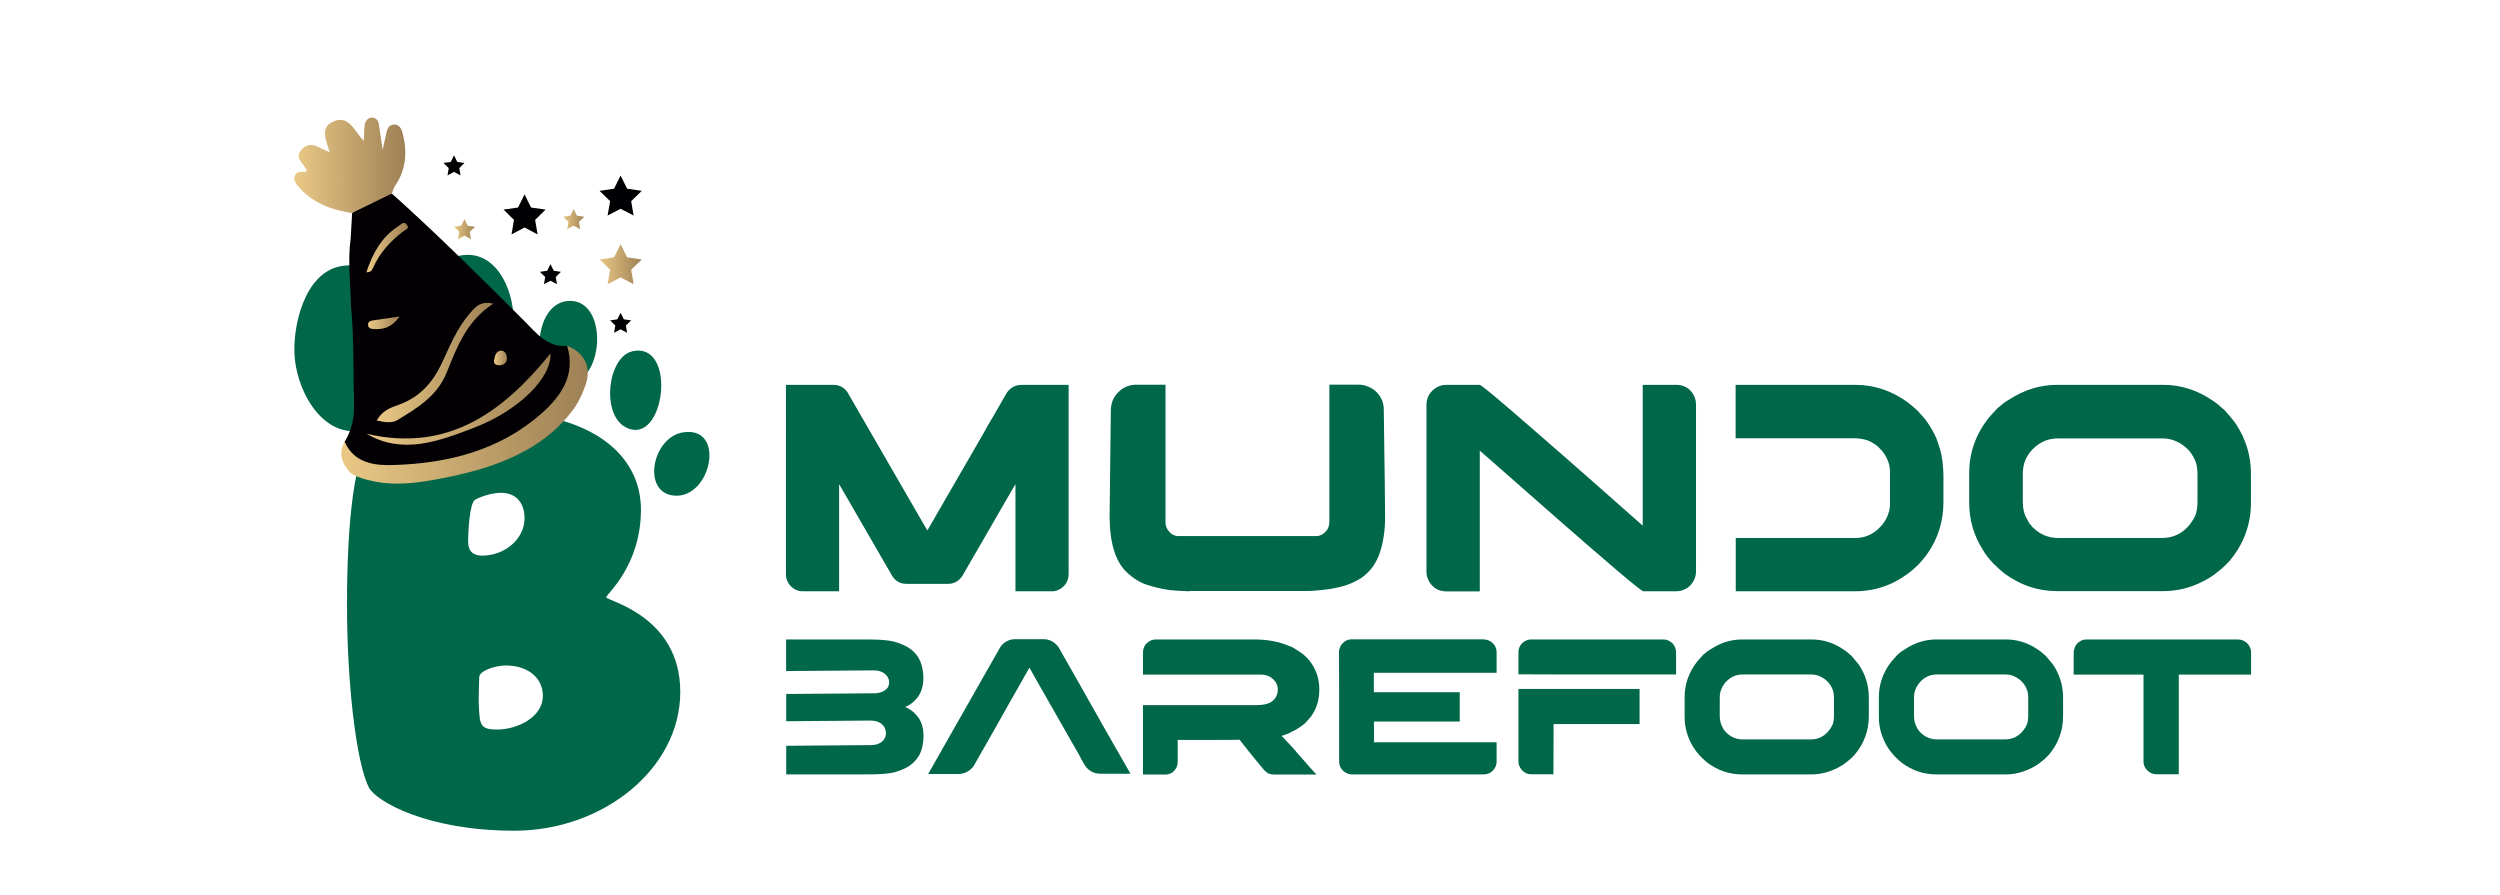 <svg xml:space="preserve" style="enable-background:new 0 0 1843 660;" viewBox="0 0 1843 660" y="0px" x="0px" xmlns:xlink="http://www.w3.org/1999/xlink" xmlns="http://www.w3.org/2000/svg" id="Capa_1" version="1.1">
<style type="text/css">
	.st0{fill:#006748;}
	.st1{fill:#020003;}
	.st2{fill:url(#SVGID_1_);}
	.st3{fill:url(#SVGID_00000174565372143276287680000009019987282777659050_);}
	.st4{fill:url(#SVGID_00000095315458590325335980000009162498381649814666_);}
	.st5{fill:url(#SVGID_00000034089884220290844670000014137783905468313273_);}
	.st6{fill:url(#SVGID_00000170270696463800734640000011387490110622371997_);}
	.st7{fill:url(#SVGID_00000176035139143697648590000003316656088662199179_);}
	.st8{fill:url(#SVGID_00000043432378474377957010000008900723545384808382_);}
	.st9{fill:#000002;}
	.st10{fill:url(#SVGID_00000081643377905784618370000003645879198667872697_);}
	.st11{fill:url(#SVGID_00000088134460738808912190000005255865982828933521_);}
	.st12{fill:url(#SVGID_00000123425735074620169350000011870030239638473099_);}
</style>
<g>
	<g>
		<g>
			<path d="M1093.6,471.4c3.1,0,5.6,1.2,7.6,3.5c0.9,1,1.5,2.3,1.9,4c0.1,0.6,0.2,1.4,0.2,2.4V496h-90.5v14.3h63.3v21.6
				H1013l-0.1,0.1v15.2h90.3c0,0,0.1,0,0.1,0.1v14.3c0,2.2-0.8,4.2-2.4,6.1c-1,1-1.7,1.6-2.1,1.8c-1.4,0.9-3.2,1.4-5.3,1.4h-97.3
				c-0.7,0-1.6-0.2-2.7-0.6c-2.4-0.9-4.2-2.5-5.4-4.9c-0.6-1.3-0.9-2.8-0.9-4.3v-50.2c0-2.4-0.1-10.3-0.1-23.7v-6.6
				c0-1.6,0.5-3.2,1.5-4.9c1-1.5,2.3-2.6,3.7-3.4c1-0.5,1.8-0.7,2.4-0.8c0.3-0.1,0.7-0.2,1.3-0.2h97.6V471.4z" class="st0"></path>
			<path d="M1284.3,471.4h51.2c8.6,0,16.7,2.6,24.1,7.8c1.2,0.8,2.8,2,4.6,3.7c0.3,0.2,0.6,0.5,0.9,0.8
				c2.3,2.7,4,4.7,5.1,6.1c5,7.4,7.5,15.5,7.5,24.4V528c0,10.5-3.4,19.9-10.2,28.1c-2.1,2.3-3.9,4-5.3,5c-2.4,2-4.8,3.6-7.4,4.9
				c-6.2,3.2-12.7,4.9-19.6,4.9h-50.9c-9.2,0-17.7-2.8-25.4-8.5c-1.3-1-3.1-2.6-5.4-4.9c-2.3-2.5-3.9-4.6-4.8-6.1
				c-4.5-7-6.8-14.7-6.8-23v-14.3c0-9.8,3.1-18.6,9.4-26.6c0.9-1,2.4-2.7,4.4-4.9c2-1.8,3.8-3.1,5.3-3.9
				C1268.4,473.8,1276.1,471.4,1284.3,471.4z M1267.8,514.6v13c0,3.5,0.7,6.4,2.2,8.8c0.3,0.9,1.1,2.1,2.6,3.6
				c3.4,3.4,7.5,5.1,12.3,5.1h50c5.6,0,10.1-2.3,13.6-6.8c1-1.3,1.8-2.6,2.4-3.9c0.8-1.9,1.1-4.2,1.1-7.1v-12.1c0-3.1-0.3-5.4-1-6.9
				c-1.5-3.8-4-6.7-7.4-8.7c-2.6-1.6-5.5-2.4-8.5-2.4h-50.3c-5.5,0-10.1,2.3-13.7,7c-1,1.4-1.7,2.7-2.1,3.8
				C1268.2,509.7,1267.8,511.9,1267.8,514.6z" class="st0"></path>
			<path d="M1427.5,471.4h51.2c8.6,0,16.7,2.6,24.1,7.8c1.2,0.8,2.8,2,4.6,3.7c0.3,0.2,0.6,0.5,0.9,0.8
				c2.3,2.7,4,4.7,5.1,6.1c5,7.4,7.5,15.5,7.5,24.4V528c0,10.5-3.4,19.9-10.2,28.1c-2.1,2.3-3.9,4-5.3,5c-2.4,2-4.8,3.6-7.4,4.9
				c-6.2,3.2-12.7,4.9-19.6,4.9h-50.9c-9.2,0-17.7-2.8-25.4-8.5c-1.3-1-3.1-2.6-5.4-4.9c-2.3-2.5-3.9-4.6-4.8-6.1
				c-4.5-7-6.8-14.7-6.8-23v-14.3c0-9.8,3.1-18.6,9.4-26.6c0.9-1,2.4-2.7,4.4-4.9c2-1.8,3.8-3.1,5.3-3.9
				C1411.6,473.8,1419.4,471.4,1427.5,471.4z M1411,514.6v13c0,3.5,0.7,6.4,2.2,8.8c0.3,0.9,1.1,2.1,2.6,3.6
				c3.4,3.4,7.5,5.1,12.3,5.1h50c5.6,0,10.1-2.3,13.6-6.8c1-1.3,1.8-2.6,2.4-3.9c0.8-1.9,1.1-4.2,1.1-7.1v-12.1c0-3.1-0.3-5.4-1-6.9
				c-1.5-3.8-4-6.7-7.4-8.7c-2.6-1.6-5.5-2.4-8.5-2.4H1428c-5.5,0-10.1,2.3-13.7,7c-1,1.4-1.7,2.7-2.1,3.8
				C1411.4,509.7,1411,511.9,1411,514.6z" class="st0"></path>
			<path d="M1538.8,471.4h110.6c2.8,0,5,0.8,6.9,2.5c1,1,1.6,1.7,1.9,2.4c0.9,1.7,1.3,3.1,1.3,4.2v16.8h-53.3v73.5
				h-16.6c-2.3,0-4.5-0.9-6.6-2.8c0,0-0.1-0.1-0.1-0.2c-0.1-0.1-0.3-0.4-0.6-0.6c-1.4-1.8-2.1-3.7-2.1-5.6v-64.3h-51.5v-13.1
				c0-3.4,0.1-5.1,0.3-5.1c0.4-1.9,1.2-3.4,2.2-4.6c1.1-1,2-1.6,2.5-1.9C1534.9,471.8,1536.6,471.4,1538.8,471.4z" class="st0"></path>
			<path d="M952.4,539.4c1-0.5,2.2-1.1,3.5-1.8c0.2-0.1,0.4-0.3,0.6-0.4c1.3-0.8,2.4-1.5,3.2-2.1l1.1-0.9l0.6-0.4
				l0.7-0.7c0.6-0.5,1.1-1.1,1.7-1.8c1.2-1.3,2.2-2.5,3.1-3.6c1-1.6,1.8-3,2.5-4.3c2.1-4.5,3.2-9.3,3.2-14.4v-0.9
				c0-4.2-0.7-8.2-2.1-12c-2.7-7-7.2-12.5-13.5-16.3c-1.3-0.9-2.6-1.7-3.8-2.4c-0.8-0.4-1.9-0.9-3.4-1.4c-7.1-3-15.5-4.6-25.3-4.6
				h-72.4c-2.5,0-4.7,0.9-6.7,2.8c-0.5,0.4-0.9,0.9-1.2,1.4c-0.5,0.8-0.8,1.4-1,2c-0.4,1-0.6,2.2-0.6,3.9v15.8h25.7h57.6h3.1
				c1,0.1,1.8,0.1,2.4,0.1c1.8,0.3,3.1,0.7,3.9,1.1c0.1,0.1,0.3,0.2,0.4,0.2c0.5,0.2,1,0.5,1.5,0.9c3.2,2.3,4.8,5.2,4.8,8.7
				c0,1.8-0.3,3.3-1,4.7c-0.8,1.8-2.1,3.3-3.8,4.4c-2.4,1.6-5.9,2.4-10.4,2.4h-0.9h-57.6h-25.7V571h16.3c2,0,3.9-0.5,5.4-1.6
				c2.6-2.1,3.9-4.7,3.9-7.7v-16.2h18.1c14.8-0.1,23.7-0.1,26.6-0.1c0.4-0.1,0.7-0.1,0.9-0.1l2.5,3.2c5,6.4,9.8,12.3,14.3,17.6
				c1.2,1.6,2.4,2.7,3.4,3.4c0.3,0.2,0.5,0.4,0.8,0.5c0.2,0.1,0.5,0.3,0.8,0.4c1,0.4,2.4,0.6,4.1,0.6h30.8c-0.1-0.3-0.6-0.8-1.4-1.5
				c-2.5-2.7-5.1-5.6-7.8-8.8c-1.4-1.6-2.9-3.3-4.4-4.9c-2.2-2.8-6.2-7.2-12.1-13.3c2-0.6,4-1.3,5.9-2.1
				C951.3,539.9,951.8,539.7,952.4,539.4z" class="st0"></path>
			<path d="M825.1,555.9c-0.4-0.6-8.5-14.8-24.1-42.4c-2.5-4.4-4.8-8.4-6.7-11.9c-6.9-12.2-10.6-18.6-11-19.3
				c-0.1-0.3-0.3-0.6-0.5-0.9c-1.1-2.2-2.1-3.8-2.9-4.9c-2.9-3.5-6.4-5.3-10.6-5.3h-20.9c-3.8,0-7.1,1.5-9.9,4.4
				c-0.9,1.1-1.7,2.4-2.4,3.8c-0.3,0.4-3.4,5.9-9.3,16.3c-3.8,6.7-8.8,15.5-15,26.4c-7.8,13.7-17,29.8-27.5,48.4v0.1c0,0,0,0,0.1,0
				h21.8c4.8,0,8.7-2,11.6-5.9l3.4-6l3.1-5.5c0-0.2,0.1-0.3,0.2-0.4c0,0,0,0,0.1,0l12-21.2l0,0l3-5.3v-0.1l0,0l19.3-34
				c0.2,0.5,4.9,8.7,13.9,24.5l23.9,41.9h-0.2c0.6,1.1,1.3,2.3,2.1,3.6c2.8,5.5,7,8.2,12.8,8.2h22L825.1,555.9z" class="st0"></path>
			<path d="M674.2,525.7c-1.3-1.2-2.4-2.1-3.3-2.6c-1.4-0.9-2.6-1.5-3.6-1.9c0,0,0.3-0.2,0.9-0.4c0.9-0.4,1.9-1,3.1-1.8
				c0.8-0.4,1.9-1.4,3.5-3c3.9-4,5.9-9.4,5.9-16.1c0-4.4-0.7-8.5-2.2-12.2c-1.9-4.5-5-8-9.5-10.7c-1.9-1.1-4.3-2.2-7.3-3.2
				c-4.4-1.6-11.5-2.4-21.3-2.4h-60.9v23.3c40-0.3,61.8-0.5,65.2-0.5c0.6,0,1.4,0.1,2.3,0.2c2.3,0.5,4.1,1.3,5.4,2.4
				c2,1.8,3.1,3.8,3.1,6.1v0.2c0,1.3-0.4,2.6-1.1,3.8c-1.1,1.6-3,2.8-5.4,3.6c-0.8,0.2-1.8,0.4-3.2,0.6c0,0-22.1,0.2-66.2,0.5v20.1
				c5.9,0,26.9-0.2,62.9-0.5c0.6,0,1.5,0.1,2.6,0.3c2.1,0.5,3.8,1.3,5.1,2.4c2,1.9,2.9,4,2.9,6.4v0.4c0,0.6-0.1,1.3-0.3,2.1
				c-0.6,1.8-1.6,3.3-3.2,4.4c-2,1.4-4.5,2.1-7.5,2.1l-62.5,0.5v21.1h60c9,0,15.7-0.5,19.9-1.6c3-0.9,5.5-1.8,7.5-2.8
				c1.6-0.8,3-1.6,4.2-2.5c0.7-0.4,1.9-1.5,3.6-3.3c1.2-1.5,2.2-2.8,2.9-4c2.1-4.1,3.1-8.9,3.1-14.2c0-5.1-1.1-9.4-3.4-13
				C676.7,528.4,675.6,527.2,674.2,525.7z" class="st0"></path>
			<g>
				<path d="M1145.3,497.2h90.3v-16.3c0-2.3-0.8-4.4-2.3-6.3c-2.1-2.1-4.4-3.2-6.9-3.2h-97.5c-3.2,0-5.8,1.4-7.9,4.1
					c-1.1,1.7-1.6,3.4-1.6,4.9v16.7L1145.3,497.2L1145.3,497.2z" class="st0"></path>
				<path d="M1208.5,507.9h-63.2l0,0h-25.9v53.7c0,1.9,0.7,3.8,2.1,5.6c2,2.4,4.5,3.6,7.4,3.6h16.3l0.1-37h63.3v-0.1
					l0.1-0.1V508h-0.1C1208.5,508,1208.5,508,1208.5,507.9z" class="st0"></path>
			</g>
		</g>
		<g>
			<path d="M1516.4,283.7h78.3c13.2,0,25.5,4,36.9,11.9c1.9,1.2,4.3,3.1,7.1,5.7c0.4,0.4,0.9,0.8,1.4,1.2
				c3.6,4.1,6.2,7.2,7.8,9.4c7.6,11.3,11.5,23.7,11.5,37.4v21.1c0,16.1-5.2,30.4-15.6,42.9c-3.3,3.6-6,6.1-8.1,7.6
				c-3.6,3.1-7.4,5.6-11.3,7.5c-9.5,5-19.4,7.4-29.9,7.4h-77.9c-14.1,0-27-4.3-38.9-13c-2-1.5-4.7-4-8.3-7.5c-3.6-3.9-6-7-7.3-9.4
				c-6.9-10.7-10.4-22.4-10.4-35.2v-22c0-14.9,4.8-28.5,14.3-40.6c1.4-1.6,3.6-4.1,6.8-7.4c3.1-2.7,5.8-4.7,8.1-6
				C1492.1,287.4,1503.9,283.7,1516.4,283.7z M1491.2,349.8v19.9c0,5.4,1.1,9.9,3.4,13.4c0.4,1.3,1.7,3.2,3.9,5.6
				c5.2,5.2,11.4,7.9,18.8,7.9h76.6c8.5,0,15.4-3.5,20.8-10.4c1.5-2,2.7-4,3.6-6c1.2-2.8,1.7-6.5,1.7-10.9v-18.6
				c0-4.7-0.5-8.3-1.5-10.6c-2.3-5.8-6-10.2-11.4-13.3c-4-2.4-8.3-3.6-13-3.6h-77c-8.4,0-15.4,3.6-21,10.7c-1.5,2.2-2.6,4.1-3.2,5.8
				C1491.8,342.3,1491.2,345.7,1491.2,349.8z" class="st0"></path>
			<path d="M1430.3,331.4c-0.4-1.2-0.8-2.4-1.2-3.6c-0.6-1.7-1.1-3.3-1.6-4.7c-1.8-4-4-7.9-6.6-11.7
				c-1.3-2-3.8-4.9-7.3-8.7c-3.1-2.8-5.6-4.9-7.4-6.2c-11.7-8.5-24.6-12.8-38.7-12.8h-88v39.4h87.4c3.8,0,7.2,0.6,10.3,1.7
				c1.7,0.7,3.5,1.7,5.4,3c1.4,0.9,3.1,2.6,5.1,4.9c3.7,4.7,5.6,9.8,5.6,15.2v23.7c0,4.7-1.6,9.4-4.7,13.9c-0.4,0.7-1.6,2.1-3.8,4.3
				c-4.9,4.5-10.5,6.8-16.7,6.8h-88.5v39.3h87.8c11.1,0,21.6-2.6,31.2-7.9c2.7-1.5,5.2-3.2,7.6-4.9c2.3-1.6,4.9-3.9,8.1-6.9
				c3.3-3.6,5.6-6.5,6.9-8.5c7.6-11,11.5-23.5,11.5-37.6V350C1432.5,343,1431.8,336.8,1430.3,331.4z" class="st0"></path>
			<path d="M579.6,283.7h34.6c5.5,0,9.5,2.7,12,8c0.7,1.1,5.4,9.2,14.1,24.4c12.6,21.8,25.4,43.9,38.3,66.3
				c0.5,0.9,2.2,3.8,5,8.6h0.1c0.4-0.8,6.3-11,17.7-30.7c16.7-28.8,25.6-44.1,26.4-45.9c0.7-1.1,5.6-9.4,14.5-25
				c1.7-2.4,3.8-4.1,6.4-5c1.2-0.4,2.8-0.7,4.7-0.7h34.3c0.1,0,0.1,0,0.1,0.1v139.1c0,5-2.1,8.8-6.4,11.4c-1.9,1.1-3.9,1.6-5.9,1.6
				h-26.8c-0.1,0-0.1,0-0.1-0.1v-78.9c-1.5,2.4-9,15.5-22.7,39.2l-16.6,28.7c-2.6,3.7-6,5.6-10.3,5.6h-30.9c-4.1,0-7.4-1.7-10-5.2
				c-0.4-0.6-4.7-8-12.9-22.3c-0.5-0.8-6.6-11.3-18.2-31.5c-4.2-7.2-7-12.1-8.4-14.5v78.9c0,0.1,0,0.1-0.1,0.1h-26.8
				c-3.6,0-6.7-1.5-9.4-4.5c-2-2.4-2.9-5-2.9-7.9V283.8C579.5,283.7,579.5,283.7,579.6,283.7z" class="st0"></path>
			<path d="M877,435.9c-5.6-0.2-9.7-0.4-12.3-0.7c-2,0-6.2-0.7-12.3-2.1c-4.7-1.2-8.2-2.3-10.7-3.5
				c-3.4-1.5-6.8-3.9-10.3-7c-9-8-13.4-22.1-13.4-42.3l0.9-77.1c0-5.2,1.4-9.4,4.3-12.8c3.9-4.5,8.7-6.8,14.3-6.8h21.7v101.8
				c0,1.2,0.3,2.4,0.9,3.8c2,4,5,6,9,6h101.1c2.9,0,5.4-1.3,7.5-3.8c1.5-1.5,2.3-4,2.3-7.3V283.9c0-0.1,0-0.1,0-0.2
				c0,0,0.1-0.1,0.2-0.1h21.6c2.5,0,4.9,0.5,7.2,1.6c4.5,1.9,7.8,5.2,9.8,9.8c0.7,1.7,1.1,3.5,1.3,5.4c0.7,47.8,1,74.7,1,80.7
				c0,11-1.6,20.5-4.7,28.6c-0.8,2.1-2,4.4-3.6,7c-2.4,3.5-5.4,6.6-9,9.2c-3,1.9-6,3.5-9.2,4.7c-3.1,1.3-7.8,2.5-14.1,3.6
				c-7.2,1-13.2,1.5-17.9,1.5H877V435.9z" class="st0"></path>
			<path d="M1066.2,283.7h24.6c0.8,0,7.4,5.3,19.7,15.8c12.3,10.6,26.2,22.6,41.6,36.1s29.1,25.5,41,36.1l17.9,15.8
				V283.7h24.6c5.2,0,9.2,2,12.1,6.1c1.7,2.5,2.6,5.3,2.6,8.4v122.9c0,4.9-2.1,9-6.2,12.2c-1.1,0.7-2.4,1.3-4,1.9
				c-1,0.4-2.9,0.7-5.6,0.7h-23c-0.9,0-7.5-5.3-19.9-15.8c-12.4-10.6-26.3-22.6-41.7-36.1c-15.4-13.5-29.1-25.5-41.1-36.1
				l-17.9-15.7V436H1067c-3.6,0-6.5-0.7-8.7-2.2c-2.7-1.8-4.6-4.3-5.8-7.4c-0.6-1.5-0.9-3.2-0.9-4.9v-123c0-5,2-8.9,6-11.9
				C1060,284.7,1062.9,283.7,1066.2,283.7z" class="st0"></path>
		</g>
	</g>
	<g>
		<g id="gwyEN3_00000028323912792358977020000012395353519507792548_">
			<g>
				<path d="M251.4,196.2c57.2-9.8,71,102.5,20.7,119.7c-31.7,10.8-52.3-24.7-54.8-51.8
					C215.2,241.1,224.4,200.9,251.4,196.2z" class="st0"></path>
				<path d="M339.2,188.4c28.6-5.3,41.6,30.3,39.2,53.4c-1.4,13.2-10.7,34.9-25.5,37.2
					C306.6,286.3,300.5,195.5,339.2,188.4z" class="st0"></path>
				<path d="M420.4,221.8c29,0.2,24.9,63.3-4.1,61.1C390.1,281,391.7,221.6,420.4,221.8z" class="st0"></path>
				<path d="M466.1,259c33.6-7.7,24.2,71.1-4.8,56C442.9,305.4,448,263.2,466.1,259z" class="st0"></path>
				<path d="M503.8,318.7c31.5-4.6,20.6,48.6-6.5,46.7C472.7,363.6,480.7,322,503.8,318.7z" class="st0"></path>
			</g>
		</g>
		<g>
			<path d="M472.5,375.7c0,41.6-25.6,62.4-25.6,64.6c0,2.6,54.6,13.4,54.6,69.8c0,56.8-57.2,102.3-122.2,102.3
				c-64.6,0-102.3-21.7-107.5-32.1c-9.1-18.2-16-75.8-16-134.8c0-58.9,5.2-114.8,19.9-123.5c16.9-10,48.1-18.6,86.7-18.6
				C434.4,303.4,472.5,334.1,472.5,375.7z M350.3,368.4c-4.3,2.2-5.2,25.1-5.2,30.8c0,5.6,2.2,10.4,10.4,10.4
				c16.5,0,31.2-12.1,31.2-27.7c0-10.4-5.6-18.6-17.3-18.6C363.7,363.2,354.6,365.8,350.3,368.4z M353.3,499.2c0,1.7-0.4,8.7-0.4,16
				c0,5.6,0.4,11.3,0.9,15.2c1.3,6.5,5.2,7.4,12.6,7.4c15.6,0,33.8-9.5,33.8-24.7c0-14.3-12.1-22.5-27.3-22.5
				C365,490.6,353.3,494.5,353.3,499.2z" class="st0"></path>
		</g>
	</g>
</g>
<g>
	<path d="M254.1,325.6c5.2-8.4,7.2-17.6,6.9-27.5c-0.7-24,0.1-48-2.2-72c-0.3-16.7-2.6-33.4-0.3-50.1
		c0.4-6.3,0.7-12.7,1.1-19c8.3-7.7,17.4-14,29.3-14.3c33.7,30.2,65.7,62.1,97.7,94c8.8,8.8,16.8,19.5,31.5,18.3
		c7.5,8.7,5,18.1,1.2,27c-7.3,17.1-20.6,28.9-36.2,38.3c-27.1,16.4-57.3,22.8-88.3,25.8c-9.5,0.9-19.3-1.2-28.2-5.1
		C260.2,338.1,253.4,334.7,254.1,325.6z" class="st1"></path>
	<linearGradient y2="121.883" x2="298.807" y1="121.883" x1="217.012" gradientUnits="userSpaceOnUse" id="SVGID_1_">
		<stop style="stop-color:#EAC986" offset="0"></stop>
		<stop style="stop-color:#9E8155" offset="0.994"></stop>
	</linearGradient>
	<path d="M288.8,142.7c-9.8,4.8-19.6,9.6-29.3,14.3c-11.7-1.7-22.7-5.1-32.2-12.4c-2.4-1.9-4.7-4-6.7-6.3
		c-2.2-2.6-4.8-5.4-3-9.2c1.7-3.7,5.5-1.7,8.6-2.7c-1-5.6-10.6-9.7-3.4-16.6c7.1-6.8,13.1,0.1,20.2,2.3c-2.4-8.3-7.4-17.8,2.3-22.3
		c11.9-5.6,15.8,6.7,22.9,14.2c0.2-4.5,0.2-8,0.6-11.5c0.3-3,2.1-5.5,5-5.8c3-0.2,5.1,1.9,5.5,5c0.9,5.7,1.7,11.3,2.8,18.8
		c1.1-5,1.7-8.2,2.5-11.5c0.8-3.4,1.5-7.1,6-7.2c4.4,0,5.5,3.8,6.4,7c3.3,13.4,2.4,26.3-5.7,38.1
		C290.1,138.7,289.6,140.8,288.8,142.7z" class="st2"></path>
	
		<linearGradient y2="305.725" x2="433.292" y1="305.725" x1="251.593" gradientUnits="userSpaceOnUse" id="SVGID_00000098217736238290806420000004024446914386494600_">
		<stop style="stop-color:#EAC986" offset="0"></stop>
		<stop style="stop-color:#9E8155" offset="0.994"></stop>
	</linearGradient>
	<path d="M254.1,325.6c7.1,16.4,23,17.7,36.6,17.2
		c39.8-1.3,77.7-10.8,108.5-38c14.5-12.8,25.4-28.4,18.9-49.8c12.8,4.8,18.2,15.9,13.5,29c-2.1,6-4.8,12-8.5,17.2
		c-25.1,34.6-67.3,46.7-109.1,53.5c-14.4,2.3-28.8,2.9-43-0.9c-4-1-11-3.2-13.4-6C251.9,341.2,249.3,333.9,254.1,325.6z" style="fill:url(#SVGID_00000098217736238290806420000004024446914386494600_);"></path>
	
		<linearGradient y2="294.24" x2="405.772" y1="294.24" x1="270.262" gradientUnits="userSpaceOnUse" id="SVGID_00000096779591144712103270000003493097390902727310_">
		<stop style="stop-color:#EAC986" offset="0"></stop>
		<stop style="stop-color:#9E8155" offset="0.994"></stop>
	</linearGradient>
	<path d="M270.3,319.8
		c59.5,13.8,100.2-15.5,135.5-59.2c1,17.8-23.3,42.1-56.5,54.8C323.4,325.3,296.8,335.4,270.3,319.8z" style="fill:url(#SVGID_00000096779591144712103270000003493097390902727310_);"></path>
	
		<linearGradient y2="267.19" x2="363.622" y1="267.19" x1="277.747" gradientUnits="userSpaceOnUse" id="SVGID_00000158708485395261606490000006089453206787789481_">
		<stop style="stop-color:#EAC986" offset="0"></stop>
		<stop style="stop-color:#9E8155" offset="0.994"></stop>
	</linearGradient>
	<path d="M277.7,310c4.1-7.4,10.5-9.6,16.5-11.7
		c15.2-5.5,24.8-16.3,31.5-30.5c5.9-12.7,11.2-25.8,20.5-36.6c3.8-4.4,7.5-9.6,17.5-7.4c-20,13-26.9,32.4-34.6,51.3
		c-7,17.1-21.8,25.9-36.5,34.8C288.4,312.2,283.3,311.2,277.7,310z" style="fill:url(#SVGID_00000158708485395261606490000006089453206787789481_);"></path>
	
		<linearGradient y2="182.544" x2="300.78" y1="182.544" x1="270.124" gradientUnits="userSpaceOnUse" id="SVGID_00000148643086700965330100000016469986407498919323_">
		<stop style="stop-color:#EAC986" offset="0"></stop>
		<stop style="stop-color:#9E8155" offset="0.994"></stop>
	</linearGradient>
	<path d="M270.1,200.7
		c4.6-13.9,11.1-25.9,23.5-33.9c2-1.3,3.9-3.9,6.1-1.4c2.8,3.1-0.9,3.9-2.5,5.2c-9.4,7.2-17.2,15.7-22.1,26.7
		C274.3,199.2,273.2,200.9,270.1,200.7z" style="fill:url(#SVGID_00000148643086700965330100000016469986407498919323_);"></path>
	
		<linearGradient y2="237.947" x2="294.612" y1="237.947" x1="271.319" gradientUnits="userSpaceOnUse" id="SVGID_00000030444617116986147200000005648301070622632127_">
		<stop style="stop-color:#EAC986" offset="0"></stop>
		<stop style="stop-color:#9E8155" offset="0.994"></stop>
	</linearGradient>
	<path d="M294.6,233.3c-5.6,7.9-11.7,9.7-18.8,9.3
		c-2.1-0.1-4.4-0.5-4.5-3.1c-0.1-2.6,2.1-3.1,4.2-3.4C281.2,235.2,286.9,234.4,294.6,233.3z" style="fill:url(#SVGID_00000030444617116986147200000005648301070622632127_);"></path>
	
		<linearGradient y2="263.909" x2="373.798" y1="263.909" x1="364.231" gradientUnits="userSpaceOnUse" id="SVGID_00000054263486284367543700000010063507987147788928_">
		<stop style="stop-color:#EAC986" offset="0"></stop>
		<stop style="stop-color:#9E8155" offset="0.994"></stop>
	</linearGradient>
	<path d="M368.2,269.3c-2.3,0-4.3-0.8-4-3.4
		c0.5-3.2,1.3-7.3,5.3-7.4c2.7-0.1,4.4,3.2,4.2,6C373.6,267.6,371.3,269,368.2,269.3z" style="fill:url(#SVGID_00000054263486284367543700000010063507987147788928_);"></path>
</g>
<polygon points="386.7,143.3 391.5,153 402.2,154.5 394.5,162.1 396.3,172.8 386.7,167.7 377.1,172.8 378.9,162.1 
	371.2,154.5 381.9,153" class="st9"></polygon>
<polygon points="457.5,129.4 462.3,139.1 473.1,140.7 465.3,148.3 467.1,158.9 457.5,153.9 447.9,158.9 449.8,148.3 
	442,140.7 452.7,139.1" class="st9"></polygon>
<linearGradient y2="194.749" x2="473.052" y1="194.749" x1="442.001" gradientUnits="userSpaceOnUse" id="SVGID_00000033361398284634725810000017586444763685387939_">
	<stop style="stop-color:#EAC986" offset="0"></stop>
	<stop style="stop-color:#9E8155" offset="0.994"></stop>
</linearGradient>
<polygon points="457.5,180 462.3,189.7 
	473.1,191.3 465.3,198.8 467.1,209.5 457.5,204.5 447.9,209.5 449.8,198.8 442,191.3 452.7,189.7" style="fill:url(#SVGID_00000033361398284634725810000017586444763685387939_);"></polygon>
<linearGradient y2="168.908" x2="350.205" y1="168.908" x1="334.68" gradientUnits="userSpaceOnUse" id="SVGID_00000034089507191128820830000009063138289084498357_">
	<stop style="stop-color:#EAC986" offset="0"></stop>
	<stop style="stop-color:#9E8155" offset="0.994"></stop>
</linearGradient>
<polygon points="342.4,161.5 344.8,166.4 
	350.2,167.2 346.3,170.9 347.2,176.3 342.4,173.8 337.6,176.3 338.6,170.9 334.7,167.2 340,166.4" style="fill:url(#SVGID_00000034089507191128820830000009063138289084498357_);"></polygon>
<polygon points="405.8,194.7 408.2,199.6 413.5,200.4 409.7,204.2 410.6,209.5 405.8,207 401,209.5 401.9,204.2 
	398,200.4 403.4,199.6" class="st9"></polygon>
<linearGradient y2="161.525" x2="430.697" y1="161.525" x1="415.171" gradientUnits="userSpaceOnUse" id="SVGID_00000033342265910105045530000009797354819488914588_">
	<stop style="stop-color:#EAC986" offset="0"></stop>
	<stop style="stop-color:#9E8155" offset="0.994"></stop>
</linearGradient>
<polygon points="422.9,154.1 425.3,159 
	430.7,159.8 426.8,163.6 427.7,168.9 422.9,166.4 418.1,168.9 419.1,163.6 415.2,159.8 420.5,159" style="fill:url(#SVGID_00000033342265910105045530000009797354819488914588_);"></polygon>
<polygon points="334.7,114.5 337.1,119.4 342.4,120.1 338.6,123.9 339.5,129.3 334.7,126.7 329.9,129.3 330.8,123.9 
	326.9,120.1 332.3,119.4" class="st9"></polygon>
<polygon points="457.5,230.6 459.9,235.4 465.3,236.2 461.4,240 462.3,245.3 457.5,242.8 452.7,245.3 453.6,240 
	449.8,236.2 455.1,235.4" class="st9"></polygon>
</svg>

